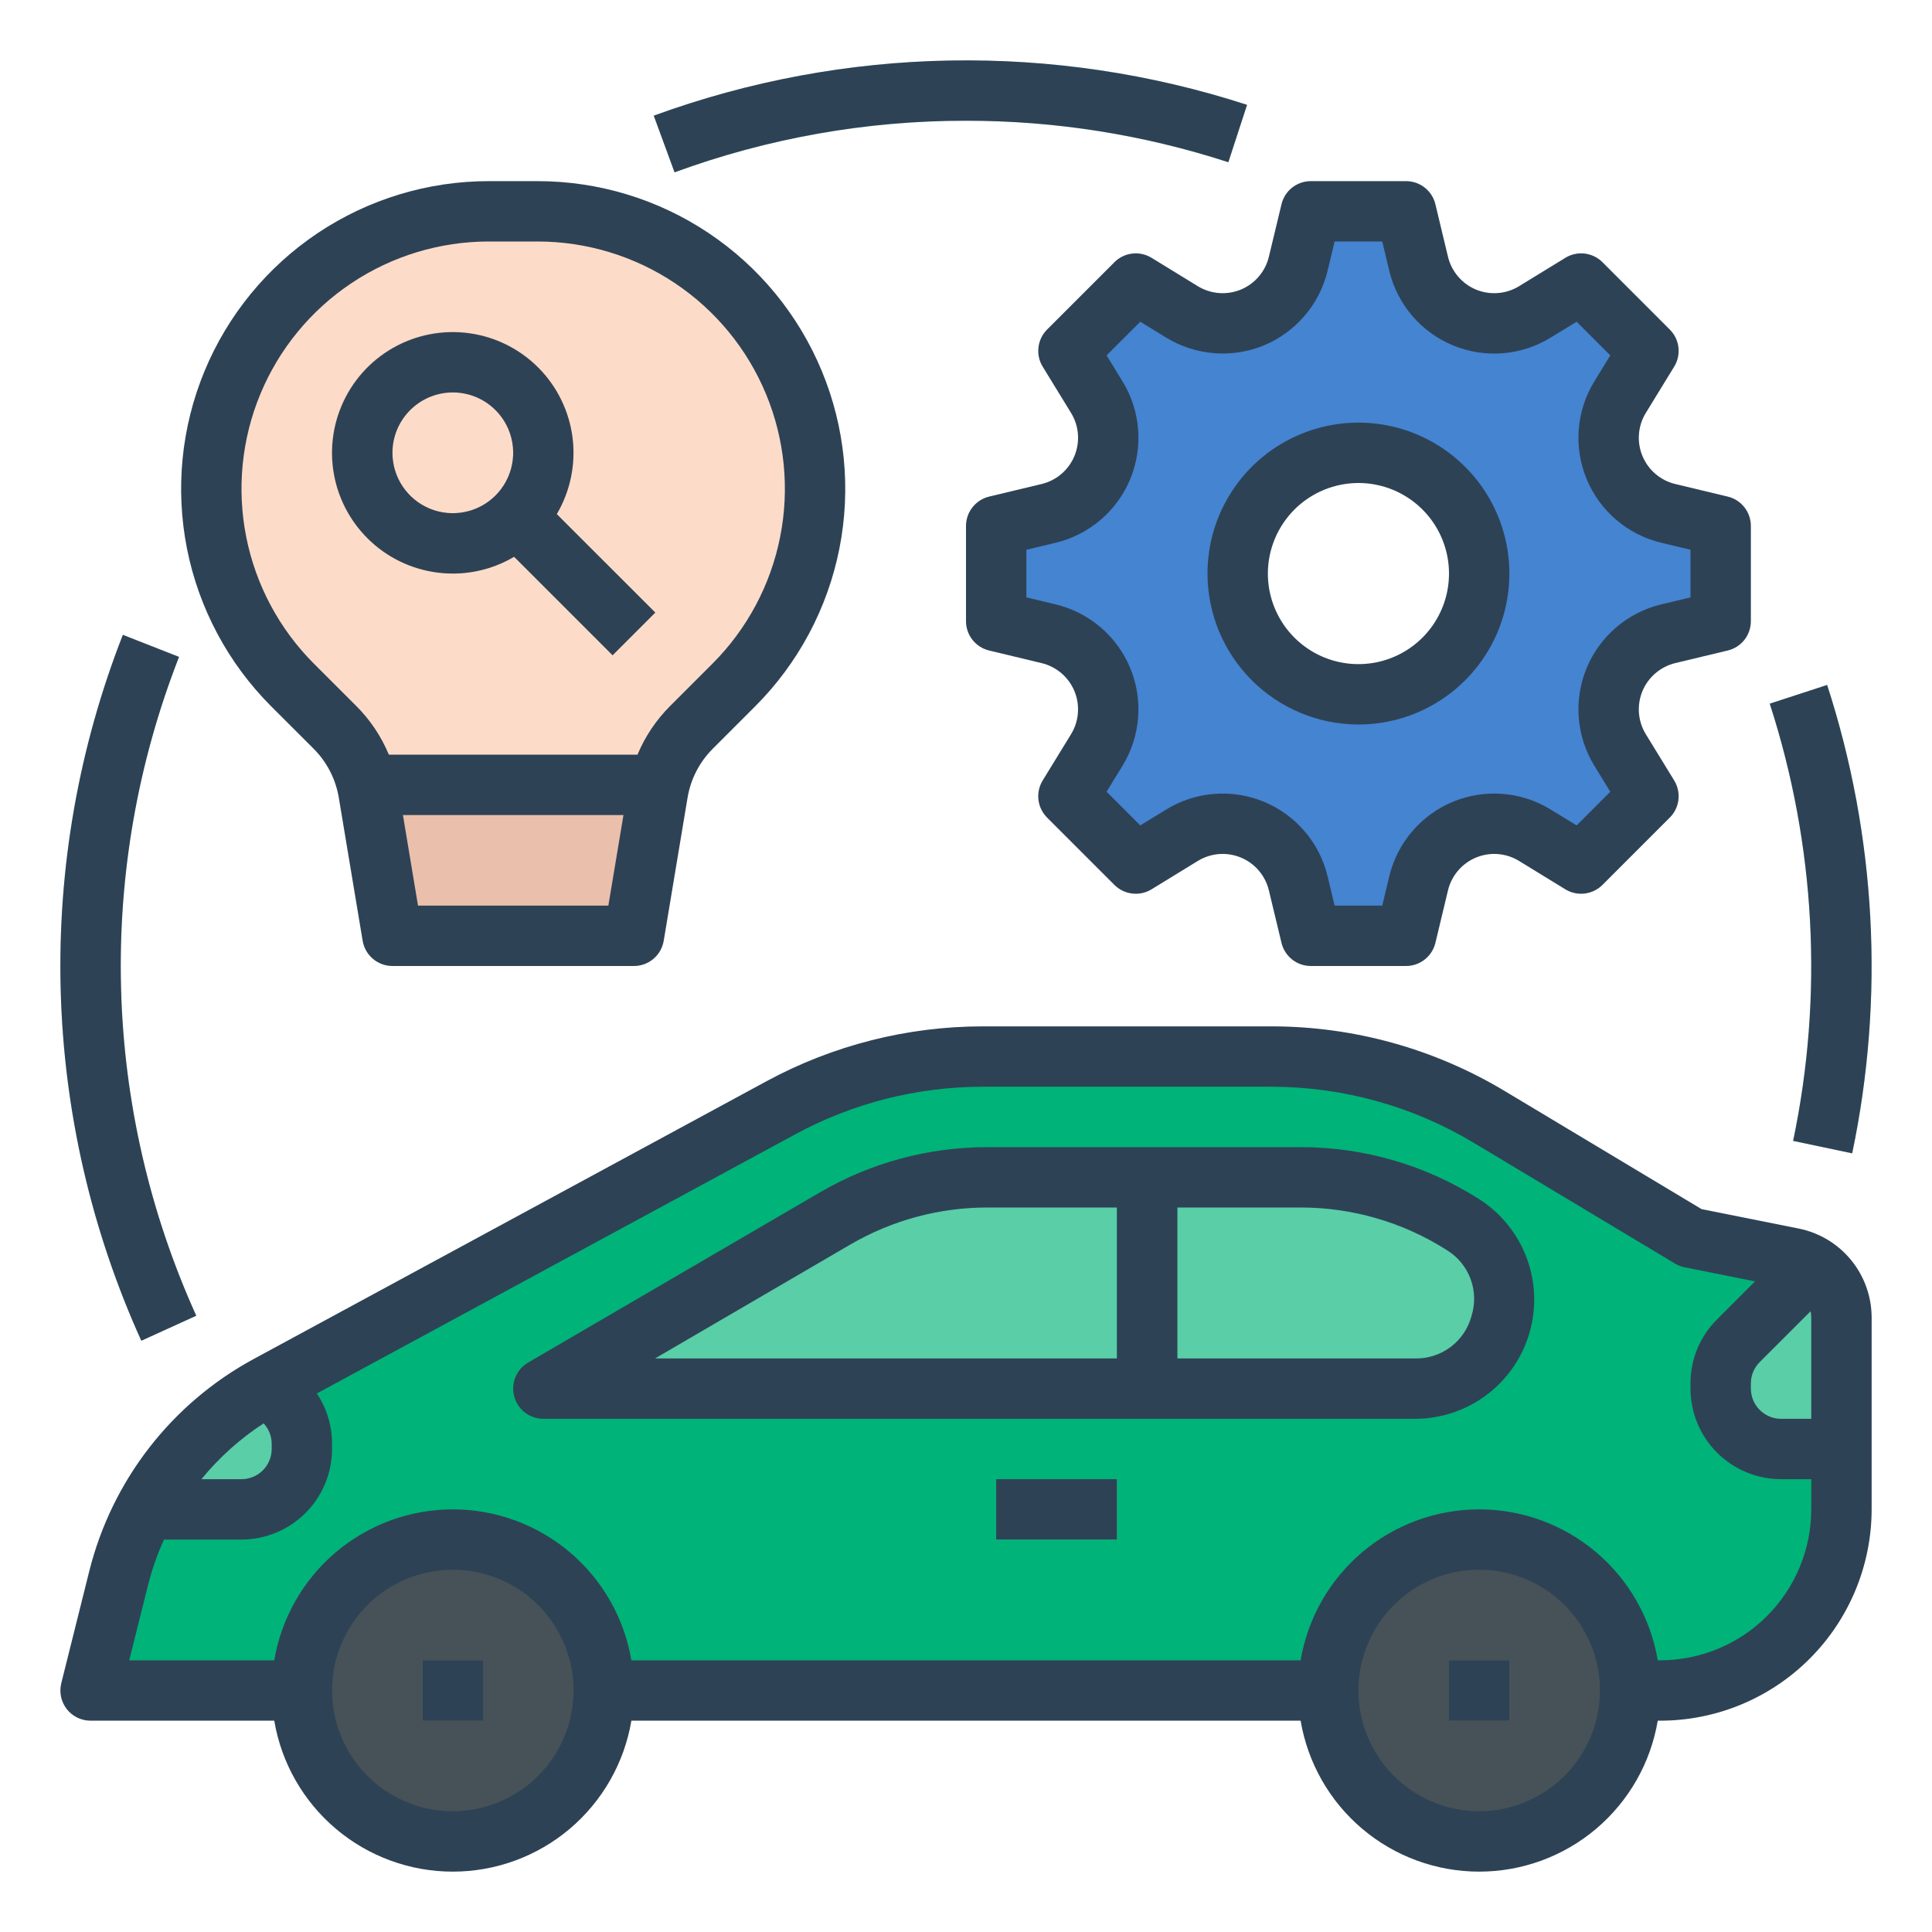 <svg width="61" height="61" viewBox="0 0 61 61" fill="none" xmlns="http://www.w3.org/2000/svg">
<path d="M56.608 39.725L53.375 39.078L47.013 35.261C44.939 34.017 42.566 33.359 40.148 33.359H31.022C28.803 33.359 26.619 33.913 24.667 34.97L8.455 43.752C7.292 44.381 6.273 45.246 5.463 46.291C4.653 47.336 4.069 48.538 3.748 49.821L2.859 53.375H52.422C53.173 53.375 53.916 53.227 54.61 52.94C55.304 52.652 55.935 52.231 56.466 51.7C56.997 51.169 57.418 50.539 57.705 49.845C57.993 49.151 58.141 48.407 58.141 47.656V41.594C58.141 41.153 57.988 40.726 57.709 40.386C57.429 40.045 57.04 39.811 56.608 39.725Z" fill="#00B378"/>
<path d="M58.141 41.594C58.141 41.27 58.058 40.952 57.901 40.669C57.744 40.386 57.517 40.148 57.242 39.977L54.886 42.332C54.529 42.69 54.328 43.175 54.328 43.68V43.844C54.328 44.349 54.529 44.834 54.886 45.192C55.244 45.549 55.729 45.75 56.234 45.75H58.141V41.594Z" fill="#59CEA7"/>
<path d="M4.582 47.656H7.624C8.13 47.656 8.615 47.455 8.972 47.097C9.33 46.74 9.53 46.255 9.53 45.749V45.586C9.53 45.08 9.33 44.596 8.972 44.238L8.474 43.74L8.454 43.751C6.808 44.644 5.461 46.002 4.582 47.656Z" fill="#59CEA7"/>
<path d="M14.297 58.141C16.929 58.141 19.062 56.007 19.062 53.375C19.062 50.743 16.929 48.609 14.297 48.609C11.665 48.609 9.531 50.743 9.531 53.375C9.531 56.007 11.665 58.141 14.297 58.141Z" fill="#465257"/>
<path d="M13.344 52.422H15.25V54.328H13.344V52.422Z" fill="#596468"/>
<path d="M46.703 58.141C49.335 58.141 51.469 56.007 51.469 53.375C51.469 50.743 49.335 48.609 46.703 48.609C44.071 48.609 41.938 50.743 41.938 53.375C41.938 56.007 44.071 58.141 46.703 58.141Z" fill="#465257"/>
<path d="M45.75 52.422H47.656V54.328H45.75V52.422Z" fill="#596468"/>
<path d="M31.171 37.172H41.068C42.881 37.172 44.656 37.689 46.185 38.662C48.558 40.172 47.488 43.844 44.676 43.844H17.156L26.368 38.47C27.826 37.62 29.483 37.172 31.171 37.172Z" fill="#59CEA7"/>
<path d="M35.266 37.172H37.172V43.844H35.266V37.172Z" fill="#00B378"/>
<path d="M31.453 46.703H35.266V48.609H31.453V46.703Z" fill="#59CEA7"/>
<path d="M52.672 16.209C52.295 16.119 51.945 15.941 51.651 15.689C51.356 15.438 51.125 15.12 50.977 14.762C50.829 14.404 50.767 14.016 50.797 13.63C50.828 13.244 50.949 12.87 51.152 12.54L52.047 11.079L49.922 8.953L48.46 9.848C48.13 10.051 47.756 10.172 47.37 10.203C46.984 10.233 46.596 10.171 46.238 10.023C45.88 9.875 45.562 9.644 45.311 9.349C45.059 9.055 44.881 8.705 44.791 8.328L44.394 6.672H41.387L40.99 8.328C40.9 8.705 40.722 9.055 40.47 9.349C40.219 9.644 39.901 9.875 39.543 10.023C39.185 10.171 38.797 10.233 38.411 10.203C38.025 10.172 37.652 10.051 37.321 9.848L35.86 8.953L33.734 11.078L34.63 12.54C34.832 12.87 34.953 13.244 34.984 13.63C35.014 14.016 34.953 14.404 34.804 14.762C34.656 15.12 34.425 15.438 34.13 15.689C33.836 15.941 33.486 16.119 33.109 16.209L31.453 16.606V19.613L33.109 20.01C33.486 20.1 33.836 20.278 34.13 20.53C34.425 20.781 34.656 21.099 34.804 21.457C34.953 21.815 35.014 22.203 34.984 22.589C34.953 22.975 34.832 23.348 34.63 23.679L33.734 25.14L35.86 27.266L37.321 26.37C37.652 26.168 38.025 26.047 38.411 26.016C38.797 25.986 39.185 26.047 39.543 26.196C39.901 26.344 40.219 26.575 40.47 26.869C40.722 27.164 40.9 27.514 40.99 27.891L41.387 29.547H44.394L44.791 27.891C44.881 27.514 45.059 27.164 45.311 26.869C45.562 26.575 45.88 26.344 46.238 26.196C46.596 26.047 46.984 25.986 47.37 26.016C47.756 26.047 48.13 26.168 48.46 26.37L49.922 27.266L52.047 25.14L51.152 23.679C50.949 23.348 50.828 22.975 50.797 22.589C50.767 22.203 50.829 21.815 50.977 21.457C51.125 21.099 51.356 20.781 51.651 20.53C51.945 20.278 52.295 20.1 52.672 20.01L54.328 19.613V16.606L52.672 16.209ZM42.891 21.922C42.137 21.922 41.4 21.698 40.773 21.279C40.145 20.86 39.657 20.265 39.368 19.568C39.08 18.872 39.004 18.105 39.151 17.366C39.298 16.626 39.662 15.947 40.195 15.414C40.728 14.88 41.407 14.517 42.147 14.37C42.886 14.223 43.653 14.299 44.35 14.587C45.046 14.876 45.642 15.364 46.061 15.991C46.48 16.618 46.703 17.355 46.703 18.109C46.703 19.12 46.301 20.09 45.587 20.805C44.871 21.52 43.902 21.922 42.891 21.922Z" fill="#4484D1"/>
<path d="M6.672 15.433C6.672 16.584 6.899 17.723 7.339 18.786C7.779 19.849 8.424 20.815 9.238 21.629L10.574 22.964C11.136 23.526 11.508 24.25 11.638 25.033L12.391 29.547H20.016L20.768 25.033C20.898 24.25 21.271 23.526 21.833 22.964L23.168 21.629C23.982 20.815 24.627 19.849 25.067 18.786C25.508 17.723 25.734 16.584 25.734 15.433C25.734 13.11 24.811 10.881 23.168 9.238C21.525 7.595 19.297 6.672 16.973 6.672H15.433C13.11 6.672 10.881 7.595 9.238 9.238C7.595 10.881 6.672 13.11 6.672 15.433Z" fill="#FCDCC8"/>
<path d="M20.689 19.342L17.579 16.232C18.051 15.432 18.215 14.487 18.04 13.574C17.866 12.662 17.364 11.844 16.629 11.275C15.895 10.706 14.978 10.425 14.051 10.483C13.124 10.542 12.25 10.937 11.593 11.594C10.936 12.251 10.541 13.125 10.482 14.052C10.424 14.979 10.705 15.896 11.274 16.63C11.843 17.365 12.661 17.866 13.573 18.041C14.486 18.216 15.431 18.052 16.231 17.58L19.341 20.69L20.689 19.342ZM12.39 14.297C12.39 13.92 12.502 13.551 12.711 13.238C12.921 12.924 13.218 12.68 13.566 12.536C13.915 12.392 14.298 12.354 14.668 12.427C15.038 12.501 15.377 12.682 15.644 12.949C15.911 13.216 16.092 13.555 16.166 13.925C16.239 14.295 16.201 14.678 16.057 15.026C15.913 15.375 15.668 15.672 15.355 15.882C15.042 16.091 14.673 16.203 14.296 16.203C13.791 16.203 13.306 16.002 12.949 15.644C12.591 15.287 12.39 14.802 12.39 14.297Z" fill="#EABFAC"/>
<path d="M58.48 36.415L56.615 36.022C57.577 31.435 57.322 26.676 55.877 22.217L57.689 21.626C59.238 26.402 59.511 31.5 58.48 36.415Z" fill="#BDECDC"/>
<path d="M21.298 5.441L20.641 3.652C26.672 1.448 33.267 1.328 39.374 3.31L38.783 5.122C33.083 3.273 26.927 3.385 21.298 5.441Z" fill="#BDECDC"/>
<path d="M4.462 42.332C2.882 38.844 2.016 35.075 1.916 31.247C1.816 27.419 2.483 23.61 3.879 20.044L5.653 20.741C4.351 24.069 3.728 27.625 3.822 31.197C3.915 34.769 4.723 38.287 6.197 41.542L4.462 42.332Z" fill="#BDECDC"/>
<path d="M20.015 29.547L20.768 25.033C20.782 24.948 20.8 24.865 20.82 24.781H11.586C11.606 24.865 11.624 24.948 11.638 25.033L12.39 29.547H20.015Z" fill="#EABFAC"/>
<path d="M56.795 38.79L53.724 38.176L47.503 34.444C45.281 33.111 42.739 32.406 40.148 32.406H31.022C28.645 32.408 26.305 33.001 24.213 34.132L8.001 42.913C6.723 43.607 5.603 44.559 4.712 45.708C3.821 46.857 3.178 48.179 2.823 49.589L1.935 53.144C1.9 53.284 1.897 53.431 1.927 53.573C1.957 53.714 2.019 53.847 2.108 53.962C2.197 54.076 2.311 54.168 2.441 54.232C2.572 54.295 2.715 54.328 2.859 54.328H8.659C8.884 55.661 9.574 56.87 10.606 57.743C11.638 58.615 12.945 59.094 14.297 59.094C15.648 59.094 16.956 58.615 17.988 57.743C19.02 56.87 19.71 55.661 19.935 54.328H41.065C41.29 55.661 41.98 56.87 43.012 57.743C44.044 58.615 45.352 59.094 46.703 59.094C48.054 59.094 49.362 58.615 50.394 57.743C51.426 56.87 52.116 55.661 52.341 54.328H52.422C54.191 54.326 55.887 53.623 57.137 52.372C58.388 51.121 59.092 49.425 59.094 47.656V41.594C59.092 40.933 58.863 40.294 58.444 39.783C58.025 39.272 57.443 38.921 56.795 38.79ZM8.324 44.941C8.488 45.116 8.578 45.347 8.578 45.587V45.75C8.578 46.003 8.477 46.245 8.299 46.424C8.12 46.602 7.878 46.703 7.625 46.703H6.359C6.92 46.018 7.582 45.423 8.324 44.941ZM14.297 57.188C13.543 57.188 12.806 56.964 12.179 56.545C11.552 56.126 11.063 55.531 10.775 54.834C10.486 54.137 10.411 53.371 10.558 52.631C10.705 51.892 11.068 51.212 11.601 50.679C12.134 50.146 12.814 49.783 13.553 49.636C14.293 49.489 15.059 49.564 15.756 49.853C16.453 50.141 17.048 50.63 17.467 51.257C17.886 51.884 18.109 52.621 18.109 53.375C18.108 54.386 17.706 55.355 16.991 56.07C16.277 56.784 15.308 57.186 14.297 57.188ZM46.703 57.188C45.949 57.188 45.212 56.964 44.585 56.545C43.958 56.126 43.469 55.531 43.181 54.834C42.892 54.137 42.817 53.371 42.964 52.631C43.111 51.892 43.474 51.212 44.007 50.679C44.541 50.146 45.22 49.783 45.959 49.636C46.699 49.489 47.465 49.564 48.162 49.853C48.859 50.141 49.454 50.63 49.873 51.257C50.292 51.884 50.516 52.621 50.516 53.375C50.514 54.386 50.112 55.355 49.398 56.07C48.683 56.784 47.714 57.186 46.703 57.188ZM57.188 47.656C57.186 48.92 56.684 50.131 55.79 51.025C54.897 51.918 53.685 52.42 52.422 52.422H52.341C52.116 51.089 51.426 49.88 50.394 49.007C49.362 48.135 48.054 47.656 46.703 47.656C45.352 47.656 44.044 48.135 43.012 49.007C41.98 49.88 41.29 51.089 41.065 52.422H19.935C19.71 51.089 19.02 49.88 17.988 49.007C16.956 48.135 15.648 47.656 14.297 47.656C12.945 47.656 11.638 48.135 10.606 49.007C9.574 49.88 8.884 51.089 8.659 52.422H4.08L4.673 50.052C4.797 49.557 4.966 49.074 5.177 48.609H7.625C8.383 48.608 9.11 48.307 9.646 47.771C10.182 47.235 10.483 46.508 10.484 45.75V45.587C10.486 45.02 10.318 44.467 10.003 43.997L25.121 35.808C26.934 34.828 28.962 34.314 31.022 34.312H40.148C42.394 34.313 44.597 34.923 46.523 36.078L52.885 39.895C52.978 39.952 53.081 39.991 53.188 40.013L55.413 40.458L54.213 41.658C53.946 41.923 53.735 42.238 53.591 42.585C53.447 42.932 53.374 43.305 53.375 43.68V43.844C53.376 44.602 53.677 45.329 54.213 45.865C54.749 46.401 55.476 46.702 56.234 46.703H57.188V47.656ZM57.188 44.797H56.234C55.982 44.797 55.739 44.696 55.561 44.517C55.382 44.339 55.282 44.096 55.281 43.844V43.68C55.281 43.555 55.305 43.431 55.353 43.315C55.401 43.2 55.472 43.094 55.56 43.006L57.167 41.4C57.18 41.464 57.187 41.529 57.188 41.594V44.797Z" fill="#2E4256"/>
<path d="M13.344 52.422H15.25V54.328H13.344V52.422Z" fill="#2E4256"/>
<path d="M45.75 52.422H47.656V54.328H45.75V52.422Z" fill="#2E4256"/>
<path d="M46.697 37.858C45.015 36.786 43.062 36.218 41.068 36.219H31.171C29.314 36.219 27.491 36.712 25.888 37.647L16.676 43.02C16.495 43.126 16.354 43.288 16.274 43.482C16.195 43.676 16.181 43.89 16.236 44.093C16.291 44.295 16.411 44.473 16.577 44.601C16.743 44.728 16.947 44.797 17.156 44.797H44.676C45.491 44.797 46.284 44.533 46.935 44.044C47.587 43.555 48.062 42.868 48.29 42.086C48.518 41.303 48.486 40.468 48.198 39.706C47.911 38.944 47.384 38.295 46.697 37.858ZM35.266 42.891H20.682L26.848 39.294C28.16 38.529 29.652 38.125 31.171 38.125H35.266V42.891ZM46.46 41.552C46.356 41.943 46.123 42.288 45.8 42.53C45.476 42.773 45.081 42.9 44.676 42.891H37.172V38.125H41.068C42.7 38.124 44.298 38.59 45.674 39.466C46.02 39.675 46.285 39.995 46.428 40.373C46.571 40.752 46.582 41.167 46.46 41.552Z" fill="#2E4256"/>
<path d="M31.453 46.703H35.266V48.609H31.453V46.703Z" fill="#2E4256"/>
<path d="M42.891 22.875C43.833 22.875 44.755 22.596 45.538 22.072C46.322 21.548 46.933 20.804 47.294 19.933C47.654 19.062 47.749 18.104 47.565 17.18C47.381 16.255 46.927 15.406 46.26 14.74C45.594 14.073 44.745 13.619 43.82 13.435C42.896 13.251 41.938 13.346 41.067 13.707C40.196 14.067 39.452 14.678 38.928 15.462C38.404 16.245 38.125 17.167 38.125 18.109C38.126 19.373 38.629 20.584 39.522 21.478C40.416 22.371 41.627 22.874 42.891 22.875ZM42.891 15.25C43.456 15.25 44.009 15.418 44.479 15.732C44.949 16.046 45.316 16.493 45.532 17.015C45.749 17.538 45.805 18.113 45.695 18.667C45.585 19.222 45.312 19.731 44.913 20.131C44.513 20.531 44.003 20.803 43.449 20.914C42.894 21.024 42.319 20.968 41.796 20.751C41.274 20.535 40.827 20.168 40.513 19.698C40.199 19.228 40.031 18.675 40.031 18.109C40.032 17.351 40.334 16.625 40.87 16.088C41.406 15.552 42.133 15.251 42.891 15.25Z" fill="#2E4256"/>
<path d="M37.819 9.036L36.358 8.14C36.175 8.028 35.96 7.981 35.748 8.006C35.535 8.031 35.337 8.127 35.186 8.279L33.06 10.405C32.909 10.556 32.813 10.754 32.788 10.966C32.762 11.179 32.809 11.394 32.921 11.576L33.817 13.038C33.941 13.24 34.015 13.469 34.034 13.705C34.052 13.941 34.014 14.178 33.924 14.397C33.833 14.616 33.692 14.81 33.512 14.964C33.331 15.118 33.117 15.227 32.887 15.282L31.231 15.679C31.023 15.729 30.837 15.848 30.705 16.016C30.572 16.184 30.5 16.392 30.5 16.606V19.613C30.5 19.827 30.572 20.035 30.705 20.203C30.837 20.371 31.023 20.489 31.231 20.539L32.887 20.937C33.117 20.992 33.331 21.101 33.512 21.255C33.692 21.409 33.833 21.603 33.924 21.822C34.014 22.041 34.052 22.278 34.033 22.514C34.015 22.75 33.941 22.979 33.817 23.181L32.921 24.642C32.809 24.825 32.762 25.04 32.787 25.252C32.813 25.465 32.909 25.663 33.06 25.814L35.186 27.94C35.337 28.091 35.535 28.187 35.748 28.212C35.96 28.238 36.175 28.191 36.358 28.079L37.819 27.183C38.021 27.059 38.25 26.985 38.486 26.966C38.722 26.948 38.959 26.985 39.178 27.076C39.397 27.167 39.592 27.308 39.745 27.488C39.899 27.669 40.008 27.883 40.063 28.113L40.461 29.769C40.511 29.977 40.629 30.163 40.797 30.295C40.965 30.428 41.173 30.5 41.387 30.5H44.394C44.608 30.5 44.816 30.428 44.984 30.295C45.152 30.163 45.271 29.977 45.321 29.769L45.718 28.113C45.773 27.883 45.882 27.669 46.036 27.488C46.19 27.308 46.384 27.167 46.603 27.076C46.822 26.985 47.059 26.948 47.295 26.966C47.531 26.985 47.76 27.059 47.962 27.183L49.423 28.079C49.606 28.191 49.821 28.238 50.033 28.212C50.246 28.187 50.444 28.091 50.595 27.94L52.721 25.814C52.873 25.663 52.969 25.465 52.994 25.252C53.019 25.04 52.972 24.825 52.86 24.642L51.964 23.181C51.84 22.979 51.766 22.75 51.748 22.514C51.729 22.278 51.767 22.041 51.857 21.822C51.948 21.603 52.089 21.409 52.27 21.255C52.45 21.101 52.664 20.992 52.894 20.936L54.55 20.539C54.759 20.489 54.944 20.371 55.077 20.203C55.209 20.035 55.281 19.827 55.281 19.613V16.606C55.281 16.392 55.209 16.184 55.077 16.016C54.944 15.848 54.759 15.729 54.55 15.679L52.894 15.282C52.664 15.227 52.45 15.118 52.27 14.964C52.089 14.81 51.948 14.616 51.858 14.397C51.767 14.178 51.729 13.941 51.748 13.705C51.766 13.469 51.84 13.24 51.964 13.038L52.86 11.576C52.972 11.394 53.019 11.179 52.994 10.966C52.969 10.754 52.873 10.556 52.721 10.405L50.596 8.279C50.444 8.127 50.246 8.031 50.034 8.006C49.821 7.981 49.606 8.028 49.424 8.14L47.962 9.036C47.76 9.16 47.532 9.234 47.295 9.252C47.059 9.271 46.822 9.233 46.603 9.143C46.384 9.052 46.19 8.911 46.036 8.73C45.882 8.55 45.773 8.336 45.718 8.106L45.321 6.45C45.271 6.241 45.152 6.056 44.984 5.923C44.816 5.791 44.608 5.719 44.394 5.719H41.387C41.173 5.719 40.965 5.791 40.797 5.923C40.629 6.056 40.511 6.241 40.461 6.45L40.063 8.106C40.008 8.336 39.899 8.55 39.745 8.73C39.592 8.911 39.397 9.052 39.178 9.143C38.959 9.233 38.722 9.271 38.486 9.252C38.25 9.234 38.021 9.159 37.819 9.036ZM39.908 10.904C40.404 10.697 40.845 10.376 41.194 9.967C41.543 9.558 41.791 9.073 41.917 8.55L42.139 7.625H43.642L43.864 8.55C43.989 9.073 44.237 9.559 44.586 9.968C44.935 10.377 45.376 10.698 45.873 10.904C46.37 11.11 46.908 11.195 47.445 11.153C47.981 11.111 48.499 10.942 48.958 10.661L49.779 10.158L50.842 11.221L50.339 12.042C50.058 12.501 49.889 13.019 49.847 13.555C49.805 14.091 49.891 14.63 50.096 15.127C50.302 15.624 50.623 16.065 51.032 16.414C51.441 16.763 51.927 17.011 52.45 17.136L53.375 17.358V18.861L52.45 19.083C51.927 19.208 51.441 19.456 51.032 19.805C50.623 20.154 50.302 20.595 50.096 21.092C49.891 21.589 49.805 22.127 49.847 22.663C49.889 23.2 50.058 23.718 50.339 24.177L50.842 24.998L49.779 26.061L48.958 25.558C48.499 25.277 47.981 25.108 47.445 25.066C46.908 25.024 46.37 25.109 45.873 25.315C45.376 25.521 44.935 25.842 44.586 26.251C44.237 26.66 43.989 27.146 43.864 27.669L43.642 28.594H42.139L41.917 27.668C41.792 27.145 41.544 26.66 41.195 26.251C40.846 25.842 40.405 25.521 39.908 25.315C39.411 25.109 38.873 25.024 38.337 25.066C37.8 25.108 37.282 25.277 36.823 25.558L36.002 26.061L34.939 24.998L35.442 24.177C35.723 23.718 35.892 23.2 35.934 22.663C35.976 22.127 35.891 21.589 35.685 21.092C35.479 20.595 35.158 20.154 34.749 19.805C34.34 19.456 33.854 19.208 33.331 19.083L32.406 18.861V17.358L33.332 17.136C33.855 17.011 34.34 16.763 34.749 16.414C35.158 16.065 35.479 15.624 35.685 15.127C35.891 14.63 35.976 14.091 35.934 13.555C35.892 13.019 35.723 12.501 35.442 12.042L34.939 11.221L36.002 10.158L36.823 10.661C37.282 10.941 37.801 11.109 38.337 11.151C38.873 11.194 39.411 11.109 39.908 10.904Z" fill="#2E4256"/>
<path d="M9.9 23.638C10.322 24.059 10.601 24.602 10.698 25.19L11.45 29.703C11.488 29.926 11.602 30.128 11.775 30.274C11.947 30.42 12.165 30.5 12.391 30.5H20.016C20.241 30.5 20.46 30.42 20.632 30.274C20.804 30.128 20.919 29.926 20.956 29.703L21.708 25.19C21.805 24.602 22.084 24.059 22.507 23.638L23.842 22.303C25.201 20.944 26.126 19.213 26.501 17.329C26.876 15.444 26.683 13.491 25.948 11.716C25.213 9.941 23.968 8.423 22.37 7.356C20.773 6.288 18.894 5.719 16.973 5.719H15.433C13.512 5.719 11.634 6.288 10.036 7.356C8.439 8.423 7.194 9.941 6.458 11.716C5.723 13.491 5.531 15.444 5.905 17.329C6.28 19.213 7.205 20.944 8.564 22.303L9.9 23.638ZM19.208 28.594H13.198L12.722 25.734H19.685L19.208 28.594ZM15.433 7.625H16.973C18.517 7.625 20.027 8.083 21.311 8.941C22.595 9.799 23.596 11.018 24.187 12.445C24.778 13.872 24.933 15.442 24.631 16.957C24.33 18.471 23.586 19.863 22.494 20.955L21.159 22.29C20.718 22.73 20.367 23.253 20.128 23.828H12.278C12.039 23.253 11.689 22.73 11.248 22.29L9.912 20.955C8.82 19.863 8.076 18.471 7.775 16.957C7.474 15.442 7.628 13.872 8.219 12.445C8.81 11.018 9.811 9.799 11.095 8.941C12.379 8.083 13.889 7.625 15.433 7.625Z" fill="#2E4256"/>
<path d="M14.297 18.109C14.978 18.11 15.646 17.927 16.232 17.579L19.342 20.689L20.69 19.341L17.58 16.232C18.006 15.507 18.181 14.662 18.078 13.828C17.974 12.994 17.598 12.218 17.008 11.62C16.417 11.022 15.646 10.636 14.813 10.522C13.98 10.408 13.133 10.572 12.404 10.989C11.674 11.406 11.103 12.053 10.779 12.829C10.455 13.604 10.396 14.465 10.612 15.277C10.828 16.089 11.307 16.807 11.973 17.32C12.639 17.832 13.456 18.109 14.297 18.109ZM14.297 12.39C14.674 12.39 15.043 12.502 15.356 12.711C15.669 12.921 15.914 13.219 16.058 13.567C16.202 13.915 16.24 14.299 16.166 14.668C16.093 15.038 15.911 15.378 15.645 15.644C15.378 15.911 15.039 16.093 14.669 16.166C14.299 16.24 13.916 16.202 13.567 16.058C13.219 15.913 12.921 15.669 12.712 15.355C12.502 15.042 12.391 14.673 12.391 14.296C12.391 13.791 12.592 13.306 12.95 12.949C13.307 12.592 13.791 12.391 14.297 12.39Z" fill="#2E4256"/>
<path d="M56.615 36.022L58.48 36.415C59.511 31.5 59.238 26.402 57.689 21.626L55.877 22.217C57.322 26.676 57.577 31.435 56.615 36.022Z" fill="#2E4256"/>
<path d="M30.501 3.812C33.313 3.81 36.109 4.252 38.783 5.122L39.374 3.31C33.267 1.328 26.672 1.448 20.641 3.652L21.298 5.441C24.245 4.36 27.361 3.808 30.501 3.812Z" fill="#2E4256"/>
<path d="M6.197 41.542C4.723 38.287 3.915 34.769 3.822 31.197C3.728 27.625 4.351 24.069 5.653 20.741L3.879 20.044C2.483 23.61 1.816 27.419 1.916 31.247C2.016 35.075 2.882 38.844 4.462 42.332L6.197 41.542Z" fill="#2E4256"/>
</svg>
